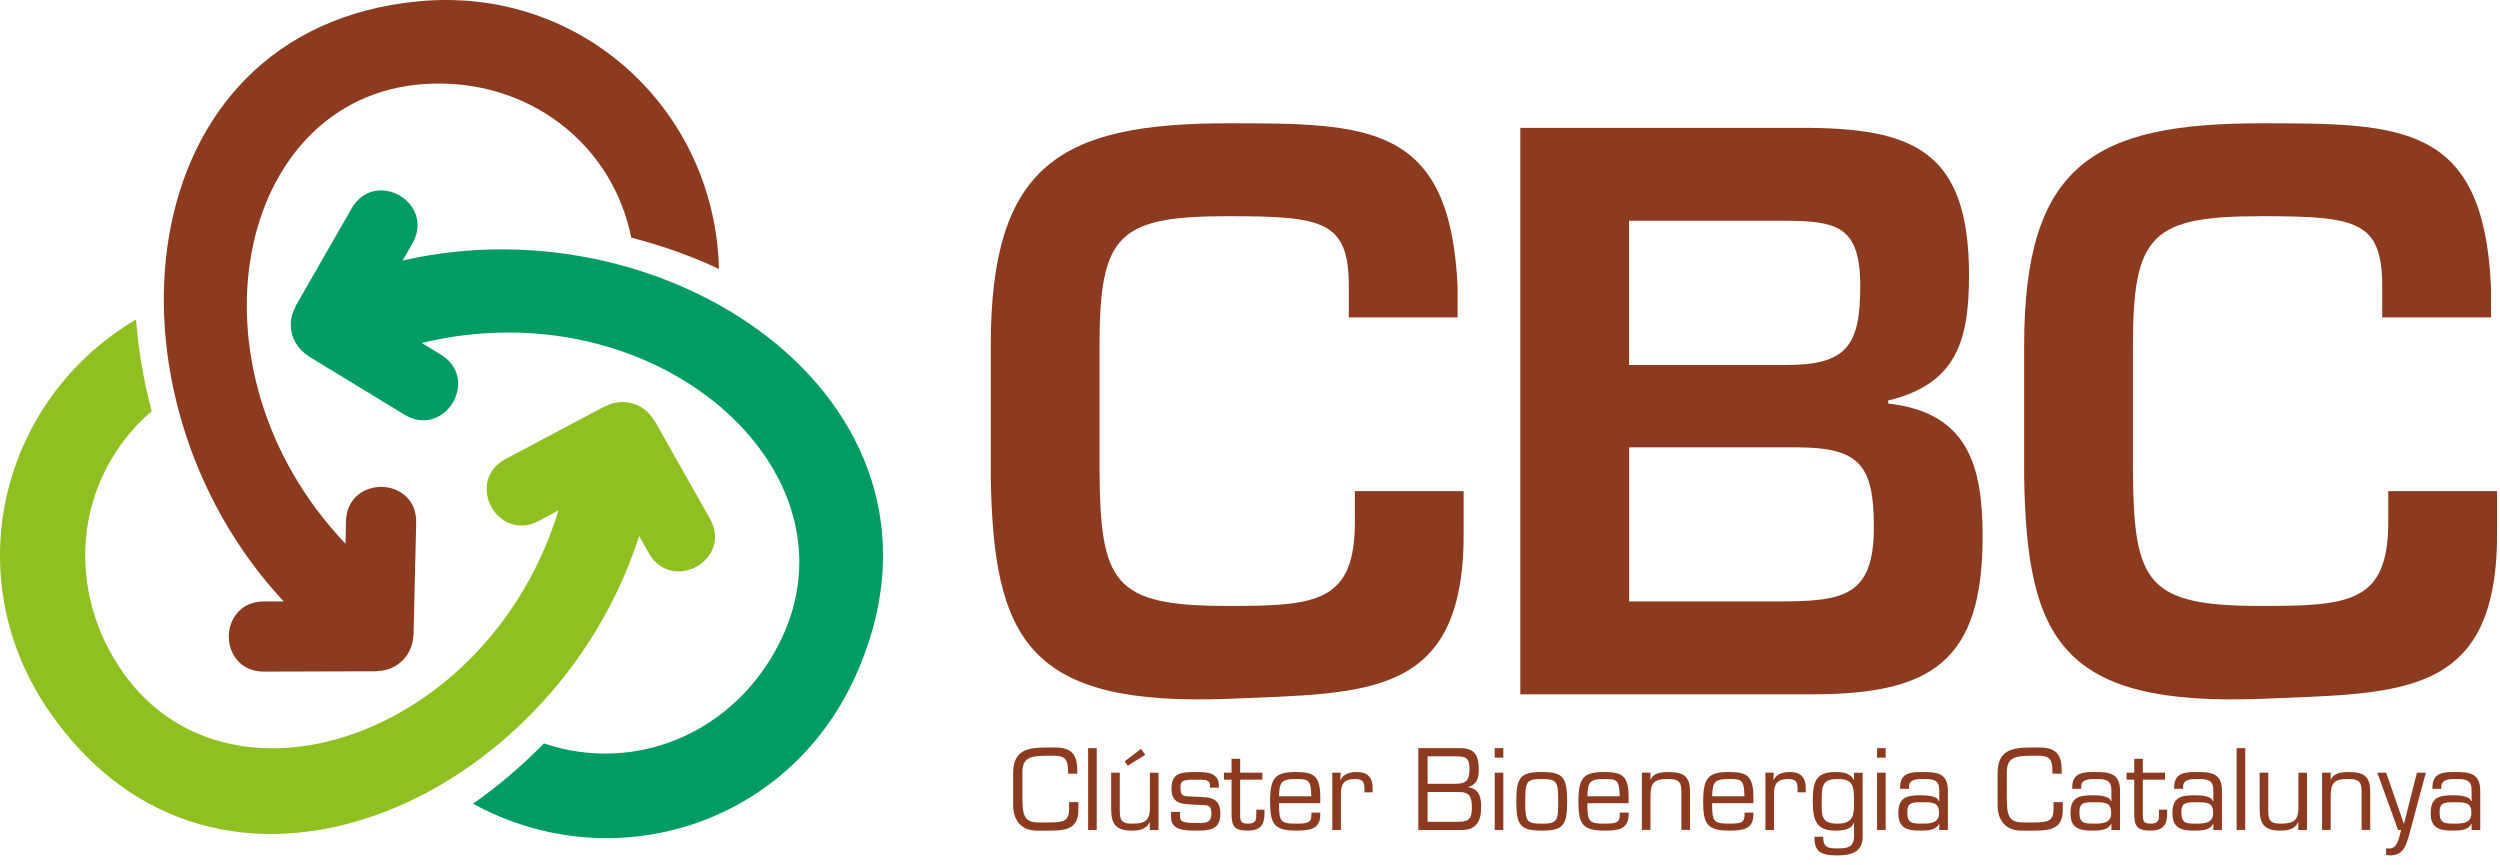 <svg width="185" height="64" viewBox="0 0 185 64" fill="none" xmlns="http://www.w3.org/2000/svg">
<path d="M99.813 23.49V21.198C99.813 16.335 97.913 15.999 90.869 15.999C82.764 15.999 81.366 17.341 81.366 25.557V34.835C81.421 43.219 82.429 44.84 90.869 44.84C97.354 44.84 100.261 44.617 100.261 38.636V36.344H108.31V39.082C108.478 51.714 101.267 51.268 90.869 51.714C76.112 52.272 73.486 47.41 73.316 35.169V25.556C73.316 12.141 78.515 9.123 90.869 9.123C101.322 9.123 107.304 9.178 107.862 21.196V23.488H99.813V23.49Z" fill="#8C3B21"/>
<path d="M112.503 51.38V9.46H133.353C141.57 9.46 145.707 11.137 145.707 20.359C145.707 25.166 144.813 28.408 139.725 29.637V29.86C145.595 30.531 146.713 34.387 146.713 39.698C146.713 48.976 142.912 51.38 134.079 51.38H112.501H112.503ZM120.552 27.011H132.124C136.651 27.011 137.658 25.614 137.658 21.142C137.658 16.67 135.868 16.335 131.9 16.335H120.552V27.011ZM120.552 44.505H131.565C136.373 44.505 138.665 44.17 138.665 39.027C138.665 34.444 137.659 33.103 132.908 33.103H120.554V44.505H120.552Z" fill="#8C3B21"/>
<path d="M176.284 23.49V21.198C176.284 16.335 174.384 15.999 167.34 15.999C159.235 15.999 157.837 17.341 157.837 25.557V34.835C157.892 43.219 158.9 44.84 167.34 44.84C173.825 44.84 176.731 44.617 176.731 38.636V36.344H184.781V39.082C184.949 51.714 177.738 51.268 167.34 51.714C152.583 52.272 149.956 47.41 149.787 35.169V25.556C149.787 12.141 154.986 9.123 167.34 9.123C177.793 9.123 183.775 9.178 184.333 21.196V23.488H176.284V23.49Z" fill="#8C3B21"/>
<path d="M76.732 61.466C75.625 61.466 74.971 60.772 74.971 59.56V57.219C74.971 55.508 76.029 55.313 77.498 55.313H78.064C79.333 55.313 79.72 55.861 79.72 57.057V57.252H79.035V57.083C79.035 56.235 78.856 55.921 77.969 55.921H77.581C76.16 55.921 75.658 56.09 75.658 57.196V58.86C75.658 60.24 75.715 60.861 76.862 60.861H77.678C78.777 60.861 79.115 60.709 79.115 59.845V59.36H79.801V59.926C79.801 61.315 78.913 61.468 77.702 61.468H76.733L76.732 61.466Z" fill="#8C3B21"/>
<path d="M81.158 61.418H80.52V55.362H81.158V61.418Z" fill="#8C3B21"/>
<path d="M85.084 60.852H85.067C84.841 61.369 84.301 61.466 83.744 61.466C82.621 61.466 82.226 61.014 82.226 59.9V57.178H82.863V59.9C82.863 60.586 82.911 60.95 83.736 60.95C84.633 60.95 85.093 60.804 85.093 59.795V57.18H85.731V61.42H85.085V60.854L85.084 60.852ZM84.751 55.855L83.452 56.662L83.233 56.331L84.436 55.419L84.75 55.855H84.751Z" fill="#8C3B21"/>
<path d="M90.196 58.285H89.534V58.123C89.534 57.695 89.21 57.695 88.541 57.695C87.742 57.695 87.354 57.687 87.354 58.211C87.354 58.971 87.564 58.914 88.225 58.947C89.315 59.011 90.308 58.842 90.308 60.222C90.308 61.417 89.484 61.466 88.54 61.466C87.595 61.466 86.658 61.418 86.658 60.474V60.078H87.319V60.409C87.319 60.813 87.57 60.902 88.538 60.902C88.974 60.902 89.645 60.999 89.645 60.248C89.645 59.456 89.314 59.602 88.538 59.553C87.617 59.489 86.689 59.586 86.689 58.382C86.689 57.178 87.391 57.13 88.538 57.13C89.281 57.13 90.194 57.163 90.194 58.123V58.285H90.196Z" fill="#8C3B21"/>
<path d="M93.41 57.695H91.771V60.384C91.778 60.843 91.9 60.948 92.368 60.948C92.966 60.948 92.966 60.634 92.966 60.23V59.915H93.572V60.23C93.572 61.069 93.225 61.465 92.353 61.465C91.361 61.465 91.135 61.182 91.135 60.189V57.695H90.569V57.178H91.135V56.153H91.772V57.178H93.412V57.695H93.41Z" fill="#8C3B21"/>
<path d="M97.7 60.134V60.286C97.7 61.409 96.837 61.465 95.892 61.465C94.236 61.465 93.986 60.915 93.986 59.301C93.986 57.541 94.373 57.129 95.892 57.129C97.265 57.129 97.7 57.443 97.7 59.011V59.439H94.647C94.647 60.779 94.745 60.948 95.892 60.948C96.765 60.948 97.046 60.891 97.046 60.294V60.132H97.7V60.134ZM97.037 58.922C97.004 57.719 96.859 57.647 95.89 57.647C94.736 57.647 94.695 57.945 94.646 58.922H97.036H97.037Z" fill="#8C3B21"/>
<path d="M99.211 57.178L99.178 57.704L99.195 57.72C99.412 57.252 99.921 57.13 100.397 57.13C101.213 57.13 101.575 57.535 101.575 58.325V58.632H100.97V58.349C100.97 57.824 100.792 57.647 100.261 57.647C99.469 57.647 99.211 58.026 99.228 58.777V61.418H98.59V57.178H99.211Z" fill="#8C3B21"/>
<path d="M104.955 61.418V55.362H108.023C109.161 55.362 109.427 55.903 109.427 56.961C109.427 57.599 109.299 58.027 108.668 58.237V58.253C109.475 58.399 109.606 58.98 109.606 59.731C109.606 60.821 109.201 61.418 108.176 61.418H104.953H104.955ZM105.641 58.002H107.635C108.459 58.002 108.742 57.816 108.742 56.871C108.742 56.056 108.427 55.967 107.708 55.967H105.641V58.002ZM105.641 60.812H107.813C108.556 60.812 108.92 60.724 108.92 59.794C108.92 58.994 108.798 58.592 107.894 58.607H105.641V60.81V60.812Z" fill="#8C3B21"/>
<path d="M111.246 56.065H110.609V55.362H111.246V56.065ZM111.246 61.418H110.609V57.178H111.246V61.418Z" fill="#8C3B21"/>
<path d="M114.088 57.13C115.663 57.13 115.97 57.509 115.97 59.303C115.97 61.096 115.663 61.466 114.088 61.466C112.513 61.466 112.206 61.087 112.206 59.303C112.206 57.518 112.513 57.13 114.088 57.13ZM114.088 60.95C115.228 60.95 115.307 60.772 115.307 59.303C115.307 57.834 115.226 57.648 114.088 57.648C112.95 57.648 112.869 57.827 112.869 59.303C112.869 60.779 112.95 60.95 114.088 60.95Z" fill="#8C3B21"/>
<path d="M120.518 60.134V60.286C120.518 61.409 119.654 61.465 118.709 61.465C117.053 61.465 116.803 60.915 116.803 59.301C116.803 57.541 117.191 57.129 118.709 57.129C120.082 57.129 120.518 57.443 120.518 59.011V59.439H117.465C117.465 60.779 117.562 60.948 118.709 60.948C119.581 60.948 119.864 60.891 119.864 60.294V60.132H120.518V60.134ZM119.856 58.922C119.823 57.719 119.678 57.647 118.709 57.647C117.555 57.647 117.514 57.945 117.465 58.922H119.856Z" fill="#8C3B21"/>
<path d="M122.135 57.695H122.151C122.353 57.186 122.975 57.13 123.46 57.13C124.55 57.13 125.076 57.421 125.059 58.599V61.417H124.421V58.55C124.421 57.774 124.122 57.645 123.403 57.645C122.361 57.645 122.135 57.969 122.135 58.945V61.415H121.497V57.175H122.135V57.692V57.695Z" fill="#8C3B21"/>
<path d="M129.75 60.134V60.286C129.75 61.409 128.886 61.465 127.941 61.465C126.287 61.465 126.035 60.915 126.035 59.301C126.035 57.541 126.423 57.129 127.941 57.129C129.315 57.129 129.75 57.443 129.75 59.011V59.439H126.697C126.697 60.779 126.795 60.948 127.941 60.948C128.814 60.948 129.096 60.891 129.096 60.294V60.132H129.75V60.134ZM129.088 58.922C129.055 57.719 128.91 57.647 127.941 57.647C126.787 57.647 126.747 57.945 126.697 58.922H129.088Z" fill="#8C3B21"/>
<path d="M131.261 57.178L131.228 57.704L131.244 57.72C131.462 57.252 131.971 57.13 132.447 57.13C133.263 57.13 133.625 57.535 133.625 58.325V58.632H133.02V58.349C133.02 57.824 132.842 57.647 132.311 57.647C131.518 57.647 131.261 58.026 131.277 58.777V61.418H130.64V57.178H131.261Z" fill="#8C3B21"/>
<path d="M137.836 61.918C137.836 63.049 136.996 63.299 135.97 63.299C134.944 63.299 134.209 63.146 134.275 61.918H134.913C134.913 62.734 135.301 62.782 135.97 62.782C136.729 62.782 137.189 62.701 137.198 61.87V60.893H137.181C137.003 61.409 136.317 61.466 135.816 61.466C134.443 61.466 134.145 60.757 134.145 59.303C134.145 57.849 134.364 57.13 135.816 57.13C136.406 57.13 136.93 57.211 137.181 57.72L137.198 57.713V57.18H137.836V61.92V61.918ZM137.198 59.303C137.198 58.125 137.117 57.648 135.97 57.648C134.823 57.648 134.808 58.189 134.808 59.303C134.808 60.321 134.735 60.95 135.97 60.95C137.205 60.95 137.198 60.248 137.198 59.303Z" fill="#8C3B21"/>
<path d="M139.54 56.065H138.902V55.362H139.54V56.065ZM139.54 61.418H138.902V57.178H139.54V61.418Z" fill="#8C3B21"/>
<path d="M143.506 61.418V60.983L143.49 60.966C143.247 61.451 142.626 61.466 142.093 61.466C141.14 61.466 140.477 61.288 140.477 60.182C140.477 59.011 141.082 58.849 142.133 58.849C142.552 58.849 143.377 58.89 143.466 59.277H143.506V58.494C143.506 57.719 143.094 57.647 142.376 57.647C141.874 57.647 141.262 57.647 141.269 58.228V58.373H140.607V58.285C140.607 57.195 141.357 57.121 142.302 57.13C143.368 57.123 144.151 57.235 144.144 58.527V61.418H143.506ZM143.49 60.158C143.49 59.358 143.013 59.366 142.205 59.366C141.446 59.366 141.139 59.415 141.139 60.101C141.139 60.908 141.47 60.948 142.205 60.948C142.843 60.948 143.49 60.932 143.49 60.156V60.158Z" fill="#8C3B21"/>
<path d="M149.581 61.466C148.474 61.466 147.82 60.772 147.82 59.56V57.219C147.82 55.508 148.877 55.313 150.347 55.313H150.912C152.18 55.313 152.568 55.861 152.568 57.057V57.252H151.88V57.083C151.88 56.235 151.702 55.921 150.814 55.921H150.427C149.006 55.921 148.504 56.09 148.504 57.196V58.86C148.504 60.24 148.561 60.861 149.708 60.861H150.524C151.623 60.861 151.961 60.709 151.961 59.845V59.36H152.647V59.926C152.647 61.315 151.759 61.468 150.548 61.468H149.579L149.581 61.466Z" fill="#8C3B21"/>
<path d="M156.244 61.418V60.983L156.227 60.966C155.985 61.451 155.363 61.466 154.83 61.466C153.878 61.466 153.215 61.288 153.215 60.182C153.215 59.011 153.82 58.849 154.871 58.849C155.29 58.849 156.115 58.89 156.203 59.277H156.244V58.494C156.244 57.719 155.832 57.647 155.113 57.647C154.612 57.647 153.999 57.647 154.007 58.228V58.373H153.345V58.285C153.345 57.195 154.095 57.121 155.04 57.13C156.106 57.123 156.889 57.235 156.882 58.527V61.418H156.244ZM156.227 60.158C156.227 59.358 155.751 59.366 154.943 59.366C154.183 59.366 153.876 59.415 153.876 60.101C153.876 60.908 154.207 60.948 154.943 60.948C155.58 60.948 156.227 60.932 156.227 60.156V60.158Z" fill="#8C3B21"/>
<path d="M160.21 57.695H158.57V60.384C158.578 60.843 158.699 60.948 159.168 60.948C159.765 60.948 159.765 60.634 159.765 60.23V59.915H160.37V60.23C160.37 61.069 160.023 61.465 159.151 61.465C158.159 61.465 157.933 61.182 157.933 60.189V57.695H157.368V57.178H157.933V56.153H158.57V57.178H160.21V57.695Z" fill="#8C3B21"/>
<path d="M163.787 61.418V60.983L163.771 60.966C163.528 61.451 162.907 61.466 162.374 61.466C161.421 61.466 160.758 61.288 160.758 60.182C160.758 59.011 161.363 58.849 162.414 58.849C162.833 58.849 163.658 58.89 163.747 59.277H163.787V58.494C163.787 57.719 163.375 57.647 162.657 57.647C162.155 57.647 161.543 57.647 161.55 58.228V58.373H160.888V58.285C160.888 57.195 161.638 57.121 162.583 57.13C163.649 57.123 164.432 57.235 164.425 58.527V61.418H163.787ZM163.772 60.158C163.772 59.358 163.296 59.366 162.487 59.366C161.728 59.366 161.421 59.415 161.421 60.101C161.421 60.908 161.752 60.948 162.487 60.948C163.125 60.948 163.772 60.932 163.772 60.156V60.158Z" fill="#8C3B21"/>
<path d="M166.147 61.418H165.509V55.362H166.147V61.418Z" fill="#8C3B21"/>
<path d="M170.071 60.852H170.055C169.829 61.369 169.288 61.466 168.731 61.466C167.608 61.466 167.213 61.014 167.213 59.9V57.178H167.851V59.9C167.851 60.586 167.9 60.95 168.724 60.95C169.619 60.95 170.08 60.804 170.08 59.795V57.18H170.718V61.42H170.071V60.854V60.852Z" fill="#8C3B21"/>
<path d="M172.471 57.695H172.488C172.69 57.186 173.311 57.13 173.797 57.13C174.887 57.13 175.412 57.421 175.396 58.599V61.417H174.758V58.55C174.758 57.774 174.458 57.645 173.74 57.645C172.698 57.645 172.471 57.969 172.471 58.945V61.415H171.834V57.175H172.471V57.692V57.695Z" fill="#8C3B21"/>
<path d="M178.295 61.716C178.068 62.516 177.883 63.299 176.865 63.299C176.76 63.299 176.662 63.275 176.574 63.258V62.766C176.646 62.782 176.719 62.79 176.8 62.79C177.462 62.79 177.535 61.902 177.681 61.417H177.455L175.92 57.177H176.574L177.883 60.948H177.899L178.852 57.177H179.513L178.295 61.715V61.716Z" fill="#8C3B21"/>
<path d="M182.899 61.418V60.983L182.882 60.966C182.64 61.451 182.018 61.466 181.485 61.466C180.533 61.466 179.87 61.288 179.87 60.182C179.87 59.011 180.475 58.849 181.526 58.849C181.945 58.849 182.77 58.89 182.858 59.277H182.899V58.494C182.899 57.719 182.487 57.647 181.768 57.647C181.267 57.647 180.654 57.647 180.662 58.228V58.373H180V58.285C180 57.195 180.75 57.121 181.695 57.13C182.761 57.123 183.544 57.235 183.537 58.527V61.418H182.899ZM182.882 60.158C182.882 59.358 182.406 59.366 181.598 59.366C180.838 59.366 180.531 59.415 180.531 60.101C180.531 60.908 180.862 60.948 181.598 60.948C182.235 60.948 182.882 60.932 182.882 60.156V60.158Z" fill="#8C3B21"/>
<path d="M47.296 39.665L48.015 40.936C48.867 42.442 50.444 42.551 51.556 41.925C52.67 41.3 53.39 39.898 52.54 38.391L48.431 31.125L48.416 31.133C48.188 30.736 47.868 30.384 47.446 30.134C46.586 29.625 45.568 29.644 44.748 30.083L44.74 30.076L37.412 33.967C35.885 34.777 35.741 36.347 36.343 37.476C36.947 38.605 38.333 39.361 39.861 38.551L41.328 37.771C36.084 54.823 16.482 61.119 8.797 49.317C4.65 42.944 5.828 35.051 11.226 30.426C10.626 28.171 10.233 25.89 10.067 23.636C0.001 29.595 -3.24 42.713 3.675 52.691C16.136 70.671 41 59.414 47.295 39.665H47.296Z" fill="#8FBF21"/>
<path d="M20.99 44.502L19.528 44.507C17.797 44.511 16.931 45.831 16.932 47.11C16.932 48.387 17.802 49.703 19.533 49.699L27.88 49.675V49.658C28.339 49.654 28.801 49.547 29.227 49.302C30.092 48.803 30.573 47.905 30.594 46.975L30.602 46.972L30.799 38.68C30.839 36.952 29.541 36.057 28.262 36.03C26.982 36.003 25.643 36.841 25.603 38.569L25.564 40.231C13.262 27.309 17.374 7.135 31.429 6.217C39.017 5.722 45.324 10.616 46.712 17.586C48.971 18.167 51.155 18.943 53.2 19.901C52.932 8.202 43.08 -1.046 30.993 0.095C9.212 2.152 6.851 29.342 20.99 44.502Z" fill="#8C3B21"/>
<path d="M29.793 19.28L30.519 18.013C31.38 16.512 30.67 15.101 29.562 14.463C28.456 13.826 26.882 13.921 26.021 15.422L21.869 22.662L21.882 22.671C21.658 23.069 21.518 23.524 21.518 24.015C21.518 25.014 22.056 25.879 22.851 26.361L22.848 26.372L29.933 30.686C31.41 31.586 32.834 30.908 33.497 29.815C34.16 28.721 34.103 27.141 32.627 26.243L31.207 25.379C48.551 21.186 63.969 34.829 57.738 47.46C54.374 54.28 46.983 57.295 40.251 55.012C38.618 56.678 36.855 58.181 35.003 59.474C45.264 65.089 58.201 61.182 63.255 50.143C72.36 30.252 49.988 14.616 29.79 19.283L29.793 19.28Z" fill="#009C64"/>
</svg>

